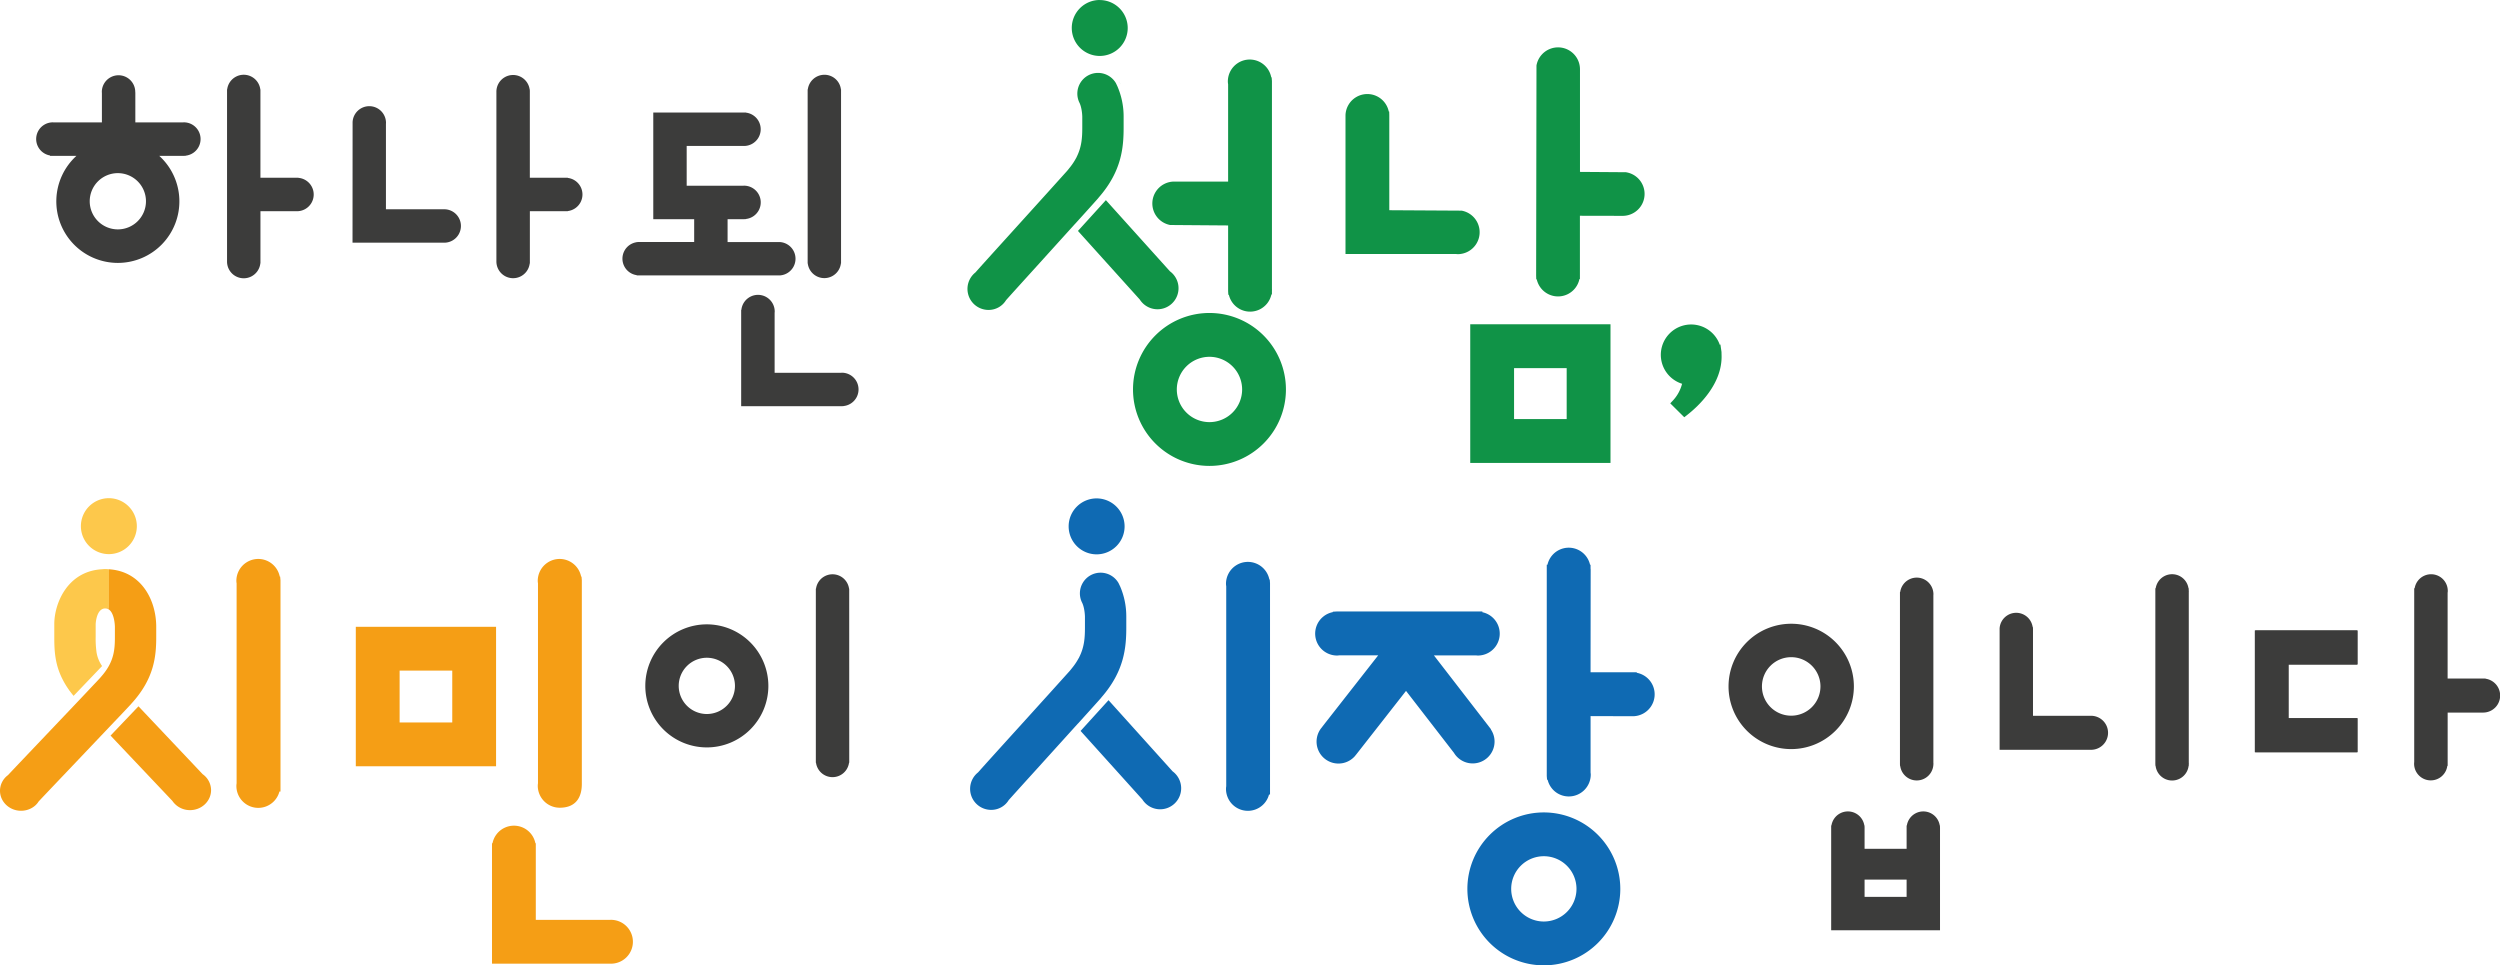 <svg xmlns="http://www.w3.org/2000/svg" viewBox="0 0 2497.99 964.57"><path d="M444.85 209.13v-.06h-59.22v-85.48a6.15 6.15 0 0 0 .06-.75 16.7 16.7 0 0 0-33.38-.86l-.07 120.47h90.9a3.68 3.68 0 0 0 .58.05 16.7 16.7 0 0 0 1.13-33.37M567.33 177.76v-.14h-2.1a1.27 1.27 0 0 0-.28 0h-35.54V91.08l-.07-1.75h-.12a16.69 16.69 0 0 0-33.22 2.1 2.87 2.87 0 0 0 0 .52v168.76a3.53 3.53 0 0 0 0 .56 16.7 16.7 0 0 0 33.28 2h.16V211H567.36v-.12a16.67 16.67 0 0 0 0-33.09M778.13 275.17h1.46a16.7 16.7 0 0 0 0-33.28l-.91-.05H727V219h16.61l1.74-.09v-.11a16.69 16.69 0 0 0-2-33.27 4.65 4.65 0 0 0-.75.07H686.13v-39.76h56.81a2.28 2.28 0 0 0 .45 0 16.7 16.7 0 0 0 2-33.28v-.14h-92.64V219h40.87v22.81h-54.86l-2.55.06v.13a16.64 16.64 0 0 0 0 32.94v.22ZM807 261.47v1.74h.11a16.68 16.68 0 0 0 33.12 0h.14V89.32h-.12a16.57 16.57 0 0 0-16.55-14.61 16.79 16.79 0 0 0-16.54 14.63H807v2.08a1.25 1.25 0 0 0 0 .22v169.83M841.13 372.41a3 3 0 0 0-.63.07H774v-60.03a7.72 7.72 0 0 0 .1-1.18 16.7 16.7 0 0 0-33.31-1.68h-.22v96.27h100.57l1.74-.05v-.09a16.7 16.7 0 0 0-1.75-33.31M183.65 122.24a6.25 6.25 0 0 0-.87.08h-47.55V92.75l-.08-.85a16.7 16.7 0 0 0-33.4 0 5.83 5.83 0 0 0 .07.84v29.59h-48.3a5 5 0 0 0-.86-.08 16.67 16.67 0 0 0-2.66 33.1v.38h26.39a61.48 61.48 0 1 0 82.73 0h24.68l1.74-.08v-.11a16.7 16.7 0 0 0-1.89-33.3m-37.8 78.87A28.1 28.1 0 1 1 117.76 173a28.13 28.13 0 0 1 28.09 28.1M298.14 177.72v-.1h-37.92V89.33h-.13a16.67 16.67 0 0 0-33.09 0h-.14v2.09a1.27 1.27 0 0 0 0 .28v169.57a.68.68 0 0 0 0 .24 16.68 16.68 0 0 0 33.27 1.59h.11V211h35.84a3.64 3.64 0 0 0 .56.05 16.7 16.7 0 0 0 1.52-33.34" style="fill:#3c3c3b"/><path d="M1098.81 0a27.95 27.95 0 1 0 28 28 28 28 0 0 0-28-27.95M1208.5 312.73a76.4 76.4 0 1 0 76.4 76.41 76.49 76.49 0 0 0-76.4-76.41m32.63 76.41a32.63 32.63 0 1 1-32.63-32.62 32.66 32.66 0 0 1 32.63 32.62M1469.06 462.54h140.14V324h-140.14Zm96.36-43.78h-52.58v-50.95h52.58ZM1720.13 352.67c0-.54 0-1.09-.11-1.65l-1-6.9-.58.51a30.31 30.31 0 1 0-37.71 38.83 38.64 38.64 0 0 1-9.34 16.94l-2.47 2.62 14 13.89 2.55-2c10.81-8.38 35.83-31 34.71-60.38ZM1460.25 210.48l-72.07-.43v-94.89l-.1-3.69h-.43a21.84 21.84 0 0 0-43.23 3.54v138.81h110.65a10.6 10.6 0 0 0 1.51.13 21.91 21.91 0 0 0 3.69-43.5M1624.85 172.09l-46.14-.33V69.23a21.9 21.9 0 0 0-43.47-3.78l-.34 209.94.11 3.69h.5a21.81 21.81 0 0 0 42.65-.26h.48v-63.23l42.7.09a21.91 21.91 0 0 0 3.44-43.55M1270.92 288.7V81l-.3-3.7h-.39a21.87 21.87 0 0 0-43.36 4.1 14.85 14.85 0 0 0 .26 2.78v97.31l-53.81-.06a21.89 21.89 0 0 0-4.13 43.39l57.94.45v65.62l.21 3.69h.54a21.79 21.79 0 0 0 42.51-.37l.52-.06v-3.69a6.54 6.54 0 0 0 0-1.72M1169 271.08 1105 200l-27.91 30.74 61.76 68.53a21 21 0 1 0 30.15-28.19M1118.22 81.28c.51 1 1 2 1.46 3a21.8 21.8 0 0 0-1.46-3M1116.4 86c-.2-.44-.42-.86-.62-1.3s-.55-1.17-.84-1.74a20.69 20.69 0 0 0-36.15 20.1c2.51 5.65 2.62 13.45 2.62 13.57v10.63c0 10.11-.54 19.56-5.72 29.78a3 3 0 0 0-.33 1.38v-.72a61.16 61.16 0 0 1-5.93 9.12l-.67.82c-.83 1.08-1.67 2.15-2.64 3.26l-19.25 21.37c-14 15.5-28.3 31.3-40.75 45.05-14.37 15.87-26.14 28.86-31.48 34.91a21 21 0 0 0 13 37.45 20.37 20.37 0 0 0 17.59-9.74c5.34-6 15.56-17.27 28.18-31.19l40.81-45.11a1.82 1.82 0 0 0 .33-.31s18.26-20.15 22.5-25c.32-.38.63-.75.91-1.13 22.86-26.19 24.76-49.82 24.76-69.91v-10.7A75.86 75.86 0 0 0 1116.4 86" style="fill:#109347"/><path d="M1852.39 685.88a62.62 62.62 0 1 0-62.63 62.61 62.69 62.69 0 0 0 62.63-62.61m-33.4 0a29.23 29.23 0 1 1-29.23-29.23 29.26 29.26 0 0 1 29.24 29.23M2090.59 715.32v-.1h-59.23v-87.09l-.15-1.74h-.21a16.61 16.61 0 0 0-33 1.61v121.2h90.54a2.81 2.81 0 0 0 .5 0 17 17 0 0 0 1.58-33.95M2187.05 590.76a4.36 4.36 0 0 0-.06-.67l-.06-2.27h-.2a16.57 16.57 0 0 0-32.76 0h-.36V763.5l.1 1.73h.16a16.61 16.61 0 0 0 33-.1h.16v-1.74a3.94 3.94 0 0 0 .05-.6 4.47 4.47 0 0 0-.06-.67V591.35a3.7 3.7 0 0 0 .05-.59M2483.56 678.2v-.2h-37.91v-85.56c0-.16 0-.3.05-.46a8.14 8.14 0 0 0 .11-1.22 16.65 16.65 0 0 0-33.09-2.94h-.45v173.7a8.7 8.7 0 0 0-.11 1.27 16.66 16.66 0 0 0 33.18 2.44h.35V712h35a4.48 4.48 0 0 0 .64 0 17 17 0 0 0 2.27-33.82M1898.71 765.49a16.65 16.65 0 0 0 33.13-1.79 4.1 4.1 0 0 0 .05-.62 2.54 2.54 0 0 0-.07-.61v-168a3.21 3.21 0 0 0 .06-.63 16.68 16.68 0 0 0-33.21-2.24h-.24v172.16l.12 1.73ZM1938.18 824.77a16.63 16.63 0 0 0-32.84 0h-.26v2.69a1.37 1.37 0 0 0 0 .29v20.34h-42v-20.2a3 3 0 0 0 0-.43 2.35 2.35 0 0 0 0-.4l-.07-2.29h-.18a16.63 16.63 0 0 0-32.84 0h-.29V929.5h108.75V827.6l-.09-2.83Zm-75.1 54.11h42v17.24h-42ZM706.27 623.85a61.48 61.48 0 1 0 61.48 61.48 61.56 61.56 0 0 0-61.48-61.48m28.1 61.48a28.1 28.1 0 1 1-28.1-28.1 28.12 28.12 0 0 1 28.1 28.1M848.52 590.46a1.35 1.35 0 0 0 0-.28v-2h-.15a16.66 16.66 0 0 0-33 0h-.19V762.1h.17a16.65 16.65 0 0 0 33 0h.21v-2.41a1.48 1.48 0 0 0 0-.29Z" style="fill:#3c3c3b"/><path d="M108.78 497.78a27.95 27.95 0 1 0 27.95 27.94 28 28 0 0 0-27.95-27.94" style="fill:#fdc84b"/><path d="M105.09 670.33z" style="fill:#f8cc15"/><path d="M105.36 568.61h-.27c-1.28 0-2.47.14-3.69.22-34.23 2.22-47.16 34.28-47.16 54.8v12.81c0 14 .65 27.78 8.62 43a76.93 76.93 0 0 0 5.83 9.56l.46.85.24.15c1.26 1.74 2.66 3.51 4.13 5.31L102 665.52a33.62 33.62 0 0 1-5.49-13.44 96.24 96.24 0 0 1-.91-15.64v-12.77c0-.15.53-15.66 9.57-15.72h3.67V568.8c-1.15-.07-2.26-.19-3.43-.19" style="fill:#fdc84b"/><path d="M355.52 765.65h140.15V626.31H355.52Zm96.37-43.79H399.3v-51.77h52.59ZM581.08 576.12h-.42a21.88 21.88 0 0 0-43.34 4.3 14.18 14.18 0 0 0 .23 2.41v199.86a18.15 18.15 0 0 0-.21 2.47 21.94 21.94 0 0 0 21.91 21.91c17.78 0 22.11-12.49 22.11-23.67V579.81ZM279.94 576.12h-.42a21.88 21.88 0 0 0-43.34 4.3 13.21 13.21 0 0 0 .24 2.41v199.86a16.68 16.68 0 0 0-.22 2.47 21.86 21.86 0 0 0 43 5.76h1.07V579.81ZM610 919.12h-74.63v-76.55h-.41a21.85 21.85 0 0 0-42.85 0h-.5V962.9h118.4a21.91 21.91 0 1 0 0-43.81M202.37 773.43l-64-67.69L110.46 735l61.77 65.25a21.19 21.19 0 0 0 17.68 9.23c11.58 0 21-9 21-20a19.69 19.69 0 0 0-8.54-16M130.43 704.08c.31-.36.63-.71.9-1.07 22.86-24.94 24.77-47.43 24.77-66.56v-10.13c0-26.8-14.88-55.5-47.31-57.52v39.13h-3.17c8.93.57 9.18 18.19 9.18 18.37v10.13c0 12.6-.89 24.14-12 37.66l-.67.79c-.83 1-1.67 2-2.65 3.09l-19.21 20.37c-14 14.75-28.3 29.82-40.76 42.9C25.15 756.35 13.38 768.72 8 774.48a19.52 19.52 0 0 0-8 15.64c0 11 9.44 20 21 20 7.43 0 14.15-3.67 17.59-9.28 5.34-5.69 15.57-16.45 28.19-29.7l47.33-49.82s12.07-12.62 16.31-17.26M105.1 677Z" style="fill:#f59e15"/><path d="M1095.75 498a27.95 27.95 0 1 0 27.94 27.95 28 28 0 0 0-27.94-27.95M1542.61 811.77a76.4 76.4 0 1 0 76.39 76.4 76.49 76.49 0 0 0-76.39-76.4m0 109a32.62 32.62 0 1 1 32.61-32.61 32.65 32.65 0 0 1-32.61 32.61M1635.43 672.26v-.52h-46.15l.11-102.56a9.7 9.7 0 0 0-.11-1.2v-3.69h-.52a21.79 21.79 0 0 0-42.53 0h-.71v211.1l.31 3.69h.55a21.69 21.69 0 0 0 21.2 16.73 21.92 21.92 0 0 0 21.9-21.91 12 12 0 0 0-.18-1.87v-56.51l42.09.13a21.88 21.88 0 0 0 4.06-43.39M1493.36 741a21.63 21.63 0 0 0-3.7-12.15l.16-.14-57.07-73.86h42a14 14 0 0 0 1.85.16 21.87 21.87 0 0 0 4.57-43.27V611h-145.74l-3.69.22v.42a21.89 21.89 0 0 0 4.36 43.36 11.13 11.13 0 0 0 2-.21h39l-55.51 70.89-.7 1a21.88 21.88 0 0 0 33 28.75l.32-.42c.29-.34.56-.69.83-1l49.85-63.68 47.89 61.91a21.86 21.86 0 0 0 40.58-11.24M1268.35 579.06a21.88 21.88 0 0 0-43.34 4.3 14.3 14.3 0 0 0 .23 2.42v199.85a16.8 16.8 0 0 0-.22 2.47 21.86 21.86 0 0 0 43 5.77h.98V582.75l-.26-3.69ZM1171.63 770.69l-64-71.07-27.92 30.73 61.77 68.53a21 21 0 1 0 30.14-28.19M1119.07 585.58c-.2-.44-.42-.87-.63-1.3s-.54-1.17-.84-1.74a20.68 20.68 0 0 0-36.14 20.1c2.5 5.64 2.61 13.44 2.61 13.57v10.63c0 10.1-.54 19.56-5.71 29.78a3 3 0 0 0-.36 1.38v-.73a60.23 60.23 0 0 1-5.93 9.14l-.66.81c-.83 1.09-1.67 2.15-2.64 3.26l-19.26 21.37c-14 15.49-28.29 31.3-40.74 45-14.37 15.87-26.14 28.87-31.48 34.91a21 21 0 0 0 13 37.46 20.36 20.36 0 0 0 17.59-9.74c5.34-6 15.56-17.27 28.19-31.2l40.8-45.11a1.78 1.78 0 0 0 .34-.3s18.26-20.16 22.5-25c.32-.38.63-.75.9-1.13 22.86-26.2 24.77-49.82 24.77-69.91v-10.62a75.86 75.86 0 0 0-6.29-30.63m-44.72 83.88Z" style="fill:#0f6ab3"/><path d="M2253 751.62h102.3v-34.01h-68.91v-53.65h68.91v-34.01H2253v121.67z" style="fill:#3c3c3b"/><path d="M2253.44 751.62h102.29v-34.01h-68.91v-53.65h68.91v-34.01h-102.29v121.67z" style="fill:#3c3c3b"/></svg>